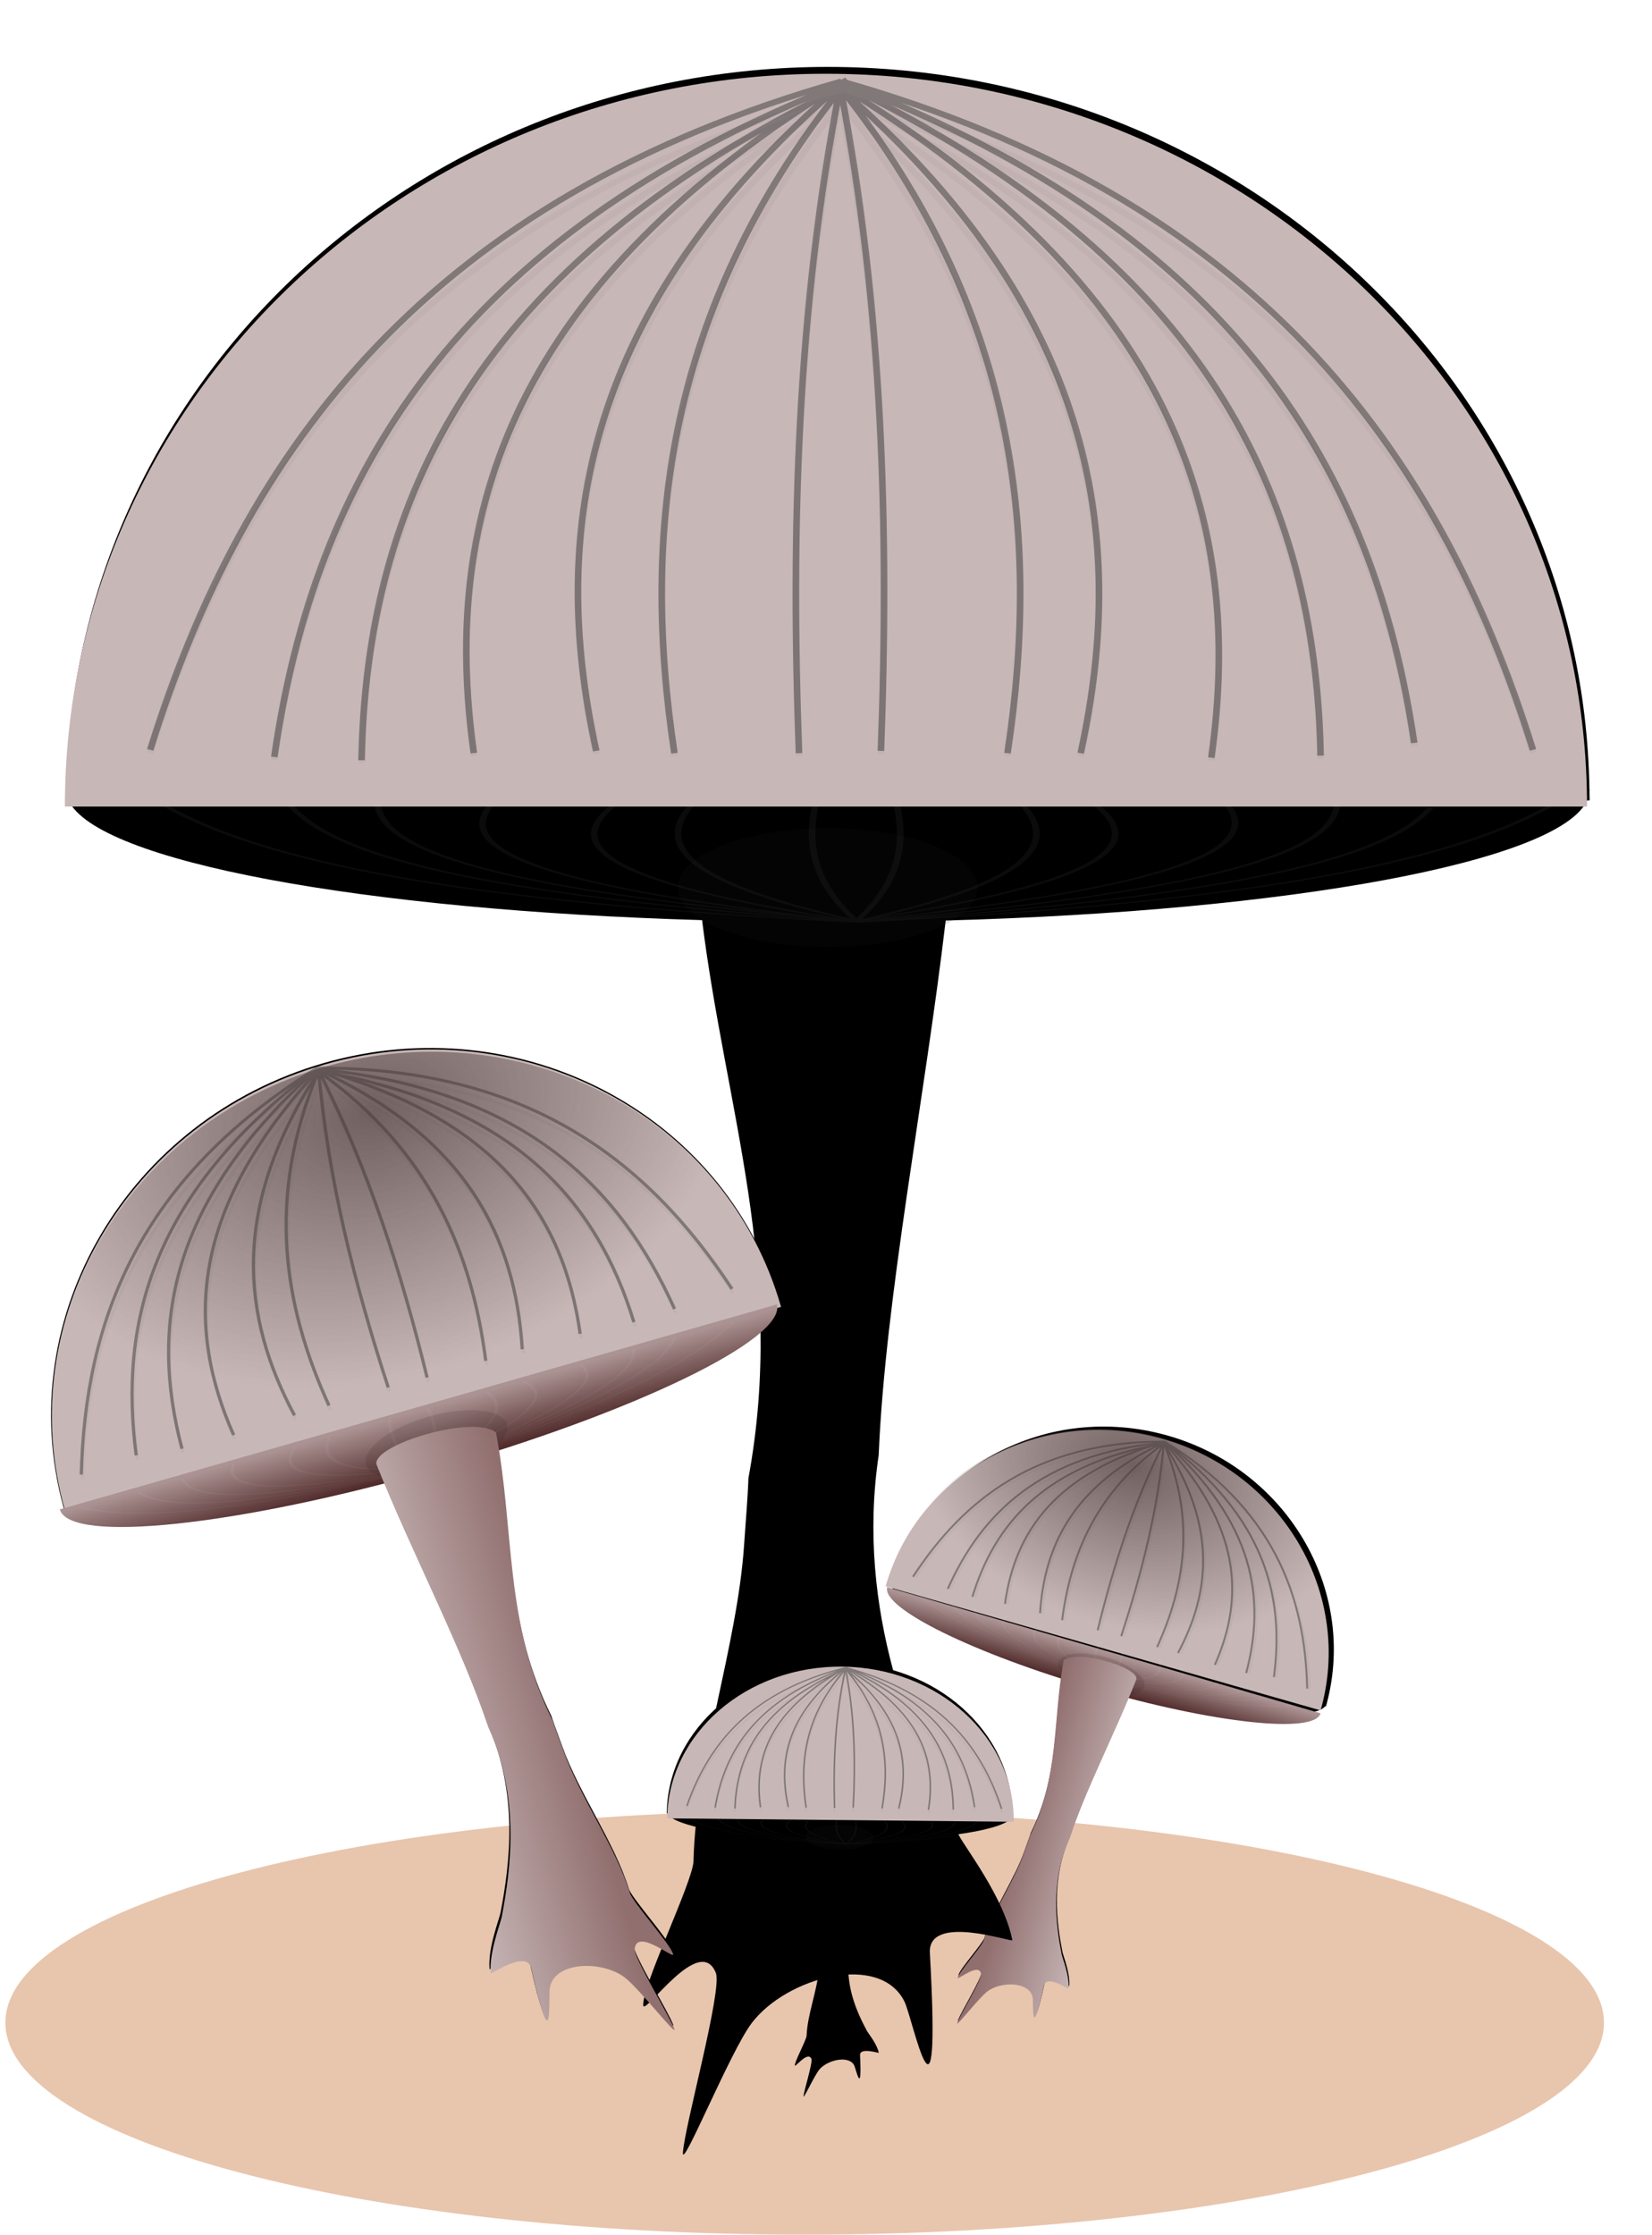 <svg xmlns="http://www.w3.org/2000/svg" xmlns:xlink="http://www.w3.org/1999/xlink" viewBox="0 0 117.34 158.67"><defs><linearGradient id="c"><stop offset="0" stop-color="#916f6f"/><stop offset="1" stop-color="#c8b7b7"/></linearGradient><linearGradient id="b"><stop offset="0" stop-color="#483737"/><stop offset="1" stop-color="#483737" stop-opacity="0"/></linearGradient><linearGradient id="a"><stop offset="0" stop-color="#2b0000"/><stop offset="1" stop-color="#ac9393"/></linearGradient><linearGradient id="e" y2="437.07" xlink:href="#a" gradientUnits="userSpaceOnUse" x2="344.35" y1="544" x1="344.78"/><linearGradient id="i" y2="581.54" xlink:href="#c" gradientUnits="userSpaceOnUse" x2="390.08" y1="581.54" x1="336.6"/><filter id="f" color-interpolation-filters="sRGB"><feGaussianBlur stdDeviation="1.502"/></filter><filter id="h" height="1.399" width="1.172" color-interpolation-filters="sRGB" y="-.2" x="-.086"><feGaussianBlur stdDeviation="1.414"/></filter><filter id="d" color-interpolation-filters="sRGB"><feGaussianBlur stdDeviation="4.547"/></filter><radialGradient id="g" xlink:href="#b" gradientUnits="userSpaceOnUse" cy="569.71" cx="356.77" gradientTransform="matrix(1 0 0 .434 0 255.01)" r="139.92"/></defs><path d="M113.927 143.614c0 8.315-25.418 15.055-56.773 15.055-31.354 0-56.772-6.74-56.772-15.055s25.418-15.055 56.772-15.055c31.355 0 56.773 6.74 56.773 15.055z" opacity=".676" fill-rule="evenodd" fill="#deaa87"/><path d="M356.12 362.34c-70.015 0-126.87 54.157-127.88 121.31h-.031c0 .096-.007.186 0 .281-.006.51 0 1.021 0 1.531h.406c4.73 10.201 49.128 18.442 106.38 20.094 3.917 31.634 14.162 59.111 7.781 93.688-.13 3.7-.475 7.401-.719 11.094-1.124 17.024-8.135 36.441-8.5 53.156-.074 3.402-8.724 21.057-8.437 24.25.162 1.807 9.487-12.228 12.188-5.468 1.13 2.826-5.31 25.962-5.531 30.188-.157 2.983 7.926-16.996 11.562-21.781 5.87-7.724 21.572-11.932 25.656-3.563 1.393 2.856 6.188 26.421 4.25-8.187-.377-6.737 13.93-1.703 13.844-2.157-1.356-7.06-7.903-15.513-8.969-17.594-7.644-15.169-17.364-37.613-13.469-63.812 1.092-26.342 7.767-60.013 11.25-89.75 57.906-1.562 102.98-9.87 107.72-20.156h.406c0-.51-.025-1.022-.031-1.53.007-.096.031-.186.031-.282h-.031c-1.005-67.155-57.86-121.31-127.88-121.31z" filter="url(#d)" fill-rule="evenodd" transform="matrix(.121 .034 -.034 .121 52.121 45.965)"/><path d="M62.906 112.63c2.342-8.21 11.157-12.894 19.688-10.46s13.549 11.062 11.206 19.273" fill-rule="evenodd" fill="#c8b7b7"/><path d="M485.22 433.23c0 45.437-62.644 82.271-139.92 82.271s-139.92-36.834-139.92-82.271" transform="matrix(.11 .032 -.009 .033 44.324 91.823)" fill="url(#e)" fill-rule="evenodd"/><g transform="matrix(.134 .038 -.034 .119 47.35 45.316)" opacity=".481" filter="url(#f)" stroke="#333" fill="none"><path d="M356.71 365.37c-62.112 19.845-90.218 62.36-104.49 114.1M356.71 365.37c62.112 19.845 90.218 62.36 104.49 114.1M357.84 365.93c58.256 25.51 79.385 65.901 85.411 112.35M356.39 365.93c-58.256 26.055-79.385 67.311-85.411 114.75M356.95 365.81c54.995 30.185 71.419 70.375 72.151 114.64M356.32 366.6c-54.995 30.185-71.419 70.375-72.151 114.64M357.55 365.12c-50.538 34.679-61.523 73.869-56.416 114.89M356.17 365.91c50.538 34.679 61.523 73.869 56.416 114.89M356.83 366.91c37.665 37.26 43.345 75.078 36.012 113.12M355.65 366.91c-37.665 37.13-43.345 74.815-36.012 112.73M356.83 366.91c26.094 37.26 30.029 75.078 24.949 113.12M356.4 366.91c-26.094 37.26-30.029 75.078-24.949 113.12M356.4 366.91c-6.406 37.26-7.372 75.078-6.125 113.12M356.53 366.52c6.406 37.26 7.372 75.078 6.125 113.12"/></g><g opacity=".046" stroke="#333" fill="none"><path d="M356.71 365.37c-62.112 19.845-90.218 62.36-104.49 114.1M356.71 365.37c62.112 19.845 90.218 62.36 104.49 114.1M357.84 365.93c58.256 25.51 79.385 65.901 85.411 112.35M356.39 365.93c-58.256 26.055-79.385 67.311-85.411 114.75M356.95 365.81c54.995 30.185 71.419 70.375 72.151 114.64M356.32 366.6c-54.995 30.185-71.419 70.375-72.151 114.64M357.55 365.12c-50.538 34.679-61.523 73.869-56.416 114.89M356.17 365.91c50.538 34.679 61.523 73.869 56.416 114.89M356.83 366.91c37.665 37.26 43.345 75.078 36.012 113.12M355.65 366.91c-37.665 37.13-43.345 74.815-36.012 112.73M356.83 366.91c26.094 37.26 30.029 75.078 24.949 113.12M356.4 366.91c-26.094 37.26-30.029 75.078-24.949 113.12M356.4 366.91c-6.406 37.26-7.372 75.078-6.125 113.12M356.53 366.52c6.406 37.26 7.372 75.078 6.125 113.12" transform="matrix(.134 .038 -.033 .117 47.059 46.336)"/></g><g opacity=".046" stroke="#fff" fill="none"><path d="M356.71 365.37c-62.112 19.845-90.218 62.36-104.49 114.1M356.71 365.37c62.112 19.845 90.218 62.36 104.49 114.1M357.84 365.93c58.256 25.51 79.385 65.901 85.411 112.35M356.39 365.93c-58.256 26.055-79.385 67.311-85.411 114.75M356.95 365.81c54.995 30.185 71.419 70.375 72.151 114.64M356.32 366.6c-54.995 30.185-71.419 70.375-72.151 114.64M357.55 365.12c-50.538 34.679-61.523 73.869-56.416 114.89M356.17 365.91c50.538 34.679 61.523 73.869 56.416 114.89M356.83 366.91c37.665 37.26 43.345 75.078 36.012 113.12M355.65 366.91c-37.665 37.13-43.345 74.815-36.012 112.73M356.83 366.91c26.094 37.26 30.029 75.078 24.949 113.12M356.4 366.91c-26.094 37.26-30.029 75.078-24.949 113.12M356.4 366.91c-6.406 37.26-7.372 75.078-6.125 113.12M356.53 366.52c6.406 37.26 7.372 75.078 6.125 113.12" transform="matrix(.134 .038 .006 -.021 28.279 113.418)"/></g><path d="M485.22 433.23c0 45.437-62.644 82.271-139.92 82.271s-139.92-36.834-139.92-82.271" transform="rotate(-164.085 61.487 96.517) scale(.115 .188)" opacity=".676" fill="url(#g)" fill-rule="evenodd"/><path d="M387.28 498.34c0 4.697-8.855 8.505-19.779 8.505s-19.779-3.808-19.779-8.505 8.855-8.505 19.779-8.505 19.779 3.808 19.779 8.505z" transform="matrix(.154 .044 -.04 .142 41.57 31.945)" opacity=".366" filter="url(#h)" fill-rule="evenodd" fill="#241c1c"/><path d="M376.72 496.81c-3.114 31.476-10.89 68.755-12.076 97.374-3.895 26.2 5.832 48.646 13.476 63.815 1.066 2.08 7.623 10.531 8.979 17.592.087.453-14.22-4.576-13.843 2.16 1.938 34.609-2.884 11.063-4.277 8.207-4.085-8.37-19.77-4.17-25.64 3.554-3.636 4.784-11.712 24.75-11.555 21.767.223-4.226 6.646-27.336 5.516-30.162-2.7-6.76-12.016 7.248-12.178 5.441-.286-3.193 8.372-20.843 8.447-24.244.364-16.715 7.36-36.126 8.485-53.15.244-3.693.601-7.38.732-11.08 6.824-36.979-5.38-65.843-8.508-100.35 5.49-8.048 41.263-7.692 42.444-.922z" fill="url(#i)" fill-rule="evenodd" transform="matrix(.121 .034 -.034 .121 52.03 46.293)"/><g><path d="M356.12 362.34c-70.015 0-126.87 54.157-127.88 121.31h-.031c0 .096-.007.186 0 .281-.006.51 0 1.021 0 1.531h.406c4.73 10.201 49.128 18.442 106.38 20.094 3.917 31.634 14.162 59.111 7.781 93.688-.13 3.7-.475 7.401-.719 11.094-1.124 17.024-8.135 36.441-8.5 53.156-.074 3.402-8.724 21.057-8.437 24.25.162 1.807 9.487-12.228 12.188-5.468 1.13 2.826-5.31 25.962-5.531 30.188-.157 2.983 7.926-16.996 11.562-21.781 5.87-7.724 21.572-11.932 25.656-3.563 1.393 2.856 6.188 26.421 4.25-8.187-.377-6.737 13.93-1.703 13.844-2.157-1.356-7.06-7.903-15.513-8.969-17.594-7.644-15.169-17.364-37.613-13.469-63.812 1.092-26.342 7.767-60.013 11.25-89.75 57.906-1.562 102.98-9.87 107.72-20.156h.406c0-.51-.025-1.022-.031-1.53.007-.096.031-.186.031-.282h-.031c-1.005-67.155-57.86-121.31-127.88-121.31z" filter="url(#d)" fill-rule="evenodd" transform="translate(-91.835 -148.52) scale(.423)"/><path d="M4.61 57.267c0-28.735 24.202-52.03 54.058-52.03s54.058 23.295 54.058 52.03" fill-rule="evenodd" fill="#c8b7b7"/><path d="M485.22 433.23c0 45.437-62.644 82.271-139.92 82.271s-139.92-36.834-139.92-82.271" transform="matrix(.386 0 0 .114 -74.736 7.082)" fill-rule="evenodd" fill="url(#e)"/><g transform="matrix(.47 0 0 .416 -107.877 -146.216)" opacity=".481" filter="url(#f)" stroke="#333" fill="none"><path d="M356.71 365.37c-62.112 19.845-90.218 62.36-104.49 114.1M356.71 365.37c62.112 19.845 90.218 62.36 104.49 114.1M357.84 365.93c58.256 25.51 79.385 65.901 85.411 112.35M356.39 365.93c-58.256 26.055-79.385 67.311-85.411 114.75M356.95 365.81c54.995 30.185 71.419 70.375 72.151 114.64M356.32 366.6c-54.995 30.185-71.419 70.375-72.151 114.64M357.55 365.12c-50.538 34.679-61.523 73.869-56.416 114.89M356.17 365.91c50.538 34.679 61.523 73.869 56.416 114.89M356.83 366.91c37.665 37.26 43.345 75.078 36.012 113.12M355.65 366.91c-37.665 37.13-43.345 74.815-36.012 112.73M356.83 366.91c26.094 37.26 30.029 75.078 24.949 113.12M356.4 366.91c-26.094 37.26-30.029 75.078-24.949 113.12M356.4 366.91c-6.406 37.26-7.372 75.078-6.125 113.12M356.53 366.52c6.406 37.26 7.372 75.078 6.125 113.12"/></g><g opacity=".046" stroke="#333" fill="none"><path d="M356.71 365.37c-62.112 19.845-90.218 62.36-104.49 114.1M356.71 365.37c62.112 19.845 90.218 62.36 104.49 114.1M357.84 365.93c58.256 25.51 79.385 65.901 85.411 112.35M356.39 365.93c-58.256 26.055-79.385 67.311-85.411 114.75M356.95 365.81c54.995 30.185 71.419 70.375 72.151 114.64M356.32 366.6c-54.995 30.185-71.419 70.375-72.151 114.64M357.55 365.12c-50.538 34.679-61.523 73.869-56.416 114.89M356.17 365.91c50.538 34.679 61.523 73.869 56.416 114.89M356.83 366.91c37.665 37.26 43.345 75.078 36.012 113.12M355.65 366.91c-37.665 37.13-43.345 74.815-36.012 112.73M356.83 366.91c26.094 37.26 30.029 75.078 24.949 113.12M356.4 366.91c-26.094 37.26-30.029 75.078-24.949 113.12M356.4 366.91c-6.406 37.26-7.372 75.078-6.125 113.12M356.53 366.52c6.406 37.26 7.372 75.078 6.125 113.12" transform="matrix(.47 0 0 .409 -107.877 -142.649)"/></g><g opacity=".046" stroke="#fff" fill="none"><path d="M356.71 365.37c-62.112 19.845-90.218 62.36-104.49 114.1M356.71 365.37c62.112 19.845 90.218 62.36 104.49 114.1M357.84 365.93c58.256 25.51 79.385 65.901 85.411 112.35M356.39 365.93c-58.256 26.055-79.385 67.311-85.411 114.75M356.95 365.81c54.995 30.185 71.419 70.375 72.151 114.64M356.32 366.6c-54.995 30.185-71.419 70.375-72.151 114.64M357.55 365.12c-50.538 34.679-61.523 73.869-56.416 114.89M356.17 365.91c50.538 34.679 61.523 73.869 56.416 114.89M356.83 366.91c37.665 37.26 43.345 75.078 36.012 113.12M355.65 366.91c-37.665 37.13-43.345 74.815-36.012 112.73M356.83 366.91c26.094 37.26 30.029 75.078 24.949 113.12M356.4 366.91c-26.094 37.26-30.029 75.078-24.949 113.12M356.4 366.91c-6.406 37.26-7.372 75.078-6.125 113.12M356.53 366.52c6.406 37.26 7.372 75.078 6.125 113.12" transform="matrix(.47 0 0 -.072 -106.725 91.782)"/></g><path d="M485.22 433.23c0 45.437-62.644 82.271-139.92 82.271s-139.92-36.834-139.92-82.271" transform="matrix(-.386 0 0 -.632 192.075 331.252)" opacity=".676" fill-rule="evenodd" fill="url(#g)"/><path d="M387.28 498.34c0 4.697-8.855 8.505-19.779 8.505s-19.779-3.808-19.779-8.505 8.855-8.505 19.779-8.505 19.779 3.808 19.779 8.505z" transform="matrix(.538 0 0 .496 -138.924 -184.154)" opacity=".366" filter="url(#h)" fill-rule="evenodd" fill="#241c1c"/><path d="M376.72 496.81c-3.114 31.476-10.89 68.755-12.076 97.374-3.895 26.2 5.832 48.646 13.476 63.815 1.066 2.08 7.623 10.531 8.979 17.592.087.453-14.22-4.576-13.843 2.16 1.938 34.609-2.884 11.063-4.277 8.207-4.085-8.37-19.77-4.17-25.64 3.554-3.636 4.784-11.712 24.75-11.555 21.767.223-4.226 6.646-27.336 5.516-30.162-2.7-6.76-12.016 7.248-12.178 5.441-.286-3.193 8.372-20.843 8.447-24.244.364-16.715 7.36-36.126 8.485-53.15.244-3.693.601-7.38.732-11.08 6.824-36.979-5.38-65.843-8.508-100.35 5.49-8.048 41.263-7.692 42.444-.922z" fill-rule="evenodd" fill="url(#i)" transform="translate(-91.83 -147.376) scale(.423)"/></g><g><path d="M356.12 362.34c-70.015 0-126.87 54.157-127.88 121.31h-.031c0 .096-.007.186 0 .281-.006.51 0 1.021 0 1.531h.406c4.73 10.201 49.128 18.442 106.38 20.094 3.917 31.634 14.162 59.111 7.781 93.688-.13 3.7-.475 7.401-.719 11.094-1.124 17.024-8.135 36.441-8.5 53.156-.074 3.402-8.724 21.057-8.437 24.25.162 1.807 9.487-12.228 12.188-5.468 1.13 2.826-5.31 25.962-5.531 30.188-.157 2.983 7.926-16.996 11.562-21.781 5.87-7.724 21.572-11.932 25.656-3.563 1.393 2.856 6.188 26.421 4.25-8.187-.377-6.737 13.93-1.703 13.844-2.157-1.356-7.06-7.903-15.513-8.969-17.594-7.644-15.169-17.364-37.613-13.469-63.812 1.092-26.342 7.767-60.013 11.25-89.75 57.906-1.562 102.98-9.87 107.72-20.156h.406c0-.51-.025-1.022-.031-1.53.007-.096.031-.186.031-.282h-.031c-1.005-67.155-57.86-121.31-127.88-121.31z" filter="url(#d)" fill-rule="evenodd" transform="matrix(-.199 .057 .057 .199 73.227 -16.93)"/><path d="M55.477 92.793c-3.855-13.515-18.363-21.224-32.405-17.218S.773 93.783 4.63 107.298" fill-rule="evenodd" fill="#c8b7b7"/><path d="M485.22 433.23c0 45.437-62.644 82.271-139.92 82.271s-139.92-36.834-139.92-82.271" transform="matrix(-.182 .052 .015 .054 86.061 58.545)" fill="url(#e)" fill-rule="evenodd"/><g transform="rotate(164.08 41.799 -3.33) scale(.23 -.203)" opacity=".481" filter="url(#f)" stroke="#333" fill="none"><path d="M356.71 365.37c-62.112 19.845-90.218 62.36-104.49 114.1M356.71 365.37c62.112 19.845 90.218 62.36 104.49 114.1M357.84 365.93c58.256 25.51 79.385 65.901 85.411 112.35M356.39 365.93c-58.256 26.055-79.385 67.311-85.411 114.75M356.95 365.81c54.995 30.185 71.419 70.375 72.151 114.64M356.32 366.6c-54.995 30.185-71.419 70.375-72.151 114.64M357.55 365.12c-50.538 34.679-61.523 73.869-56.416 114.89M356.17 365.91c50.538 34.679 61.523 73.869 56.416 114.89M356.83 366.91c37.665 37.26 43.345 75.078 36.012 113.12M355.65 366.91c-37.665 37.13-43.345 74.815-36.012 112.73M356.83 366.91c26.094 37.26 30.029 75.078 24.949 113.12M356.4 366.91c-26.094 37.26-30.029 75.078-24.949 113.12M356.4 366.91c-6.406 37.26-7.372 75.078-6.125 113.12M356.53 366.52c6.406 37.26 7.372 75.078 6.125 113.12"/></g><g opacity=".046" stroke="#333" fill="none"><path d="M356.71 365.37c-62.112 19.845-90.218 62.36-104.49 114.1M356.71 365.37c62.112 19.845 90.218 62.36 104.49 114.1M357.84 365.93c58.256 25.51 79.385 65.901 85.411 112.35M356.39 365.93c-58.256 26.055-79.385 67.311-85.411 114.75M356.95 365.81c54.995 30.185 71.419 70.375 72.151 114.64M356.32 366.6c-54.995 30.185-71.419 70.375-72.151 114.64M357.55 365.12c-50.538 34.679-61.523 73.869-56.416 114.89M356.17 365.91c50.538 34.679 61.523 73.869 56.416 114.89M356.83 366.91c37.665 37.26 43.345 75.078 36.012 113.12M355.65 366.91c-37.665 37.13-43.345 74.815-36.012 112.73M356.83 366.91c26.094 37.26 30.029 75.078 24.949 113.12M356.4 366.91c-26.094 37.26-30.029 75.078-24.949 113.12M356.4 366.91c-6.406 37.26-7.372 75.078-6.125 113.12M356.53 366.52c6.406 37.26 7.372 75.078 6.125 113.12" transform="rotate(164.08 41.92 -2.458) scale(.23 -.2)"/></g><g opacity=".046" stroke="#fff" fill="none"><path d="M356.71 365.37c-62.112 19.845-90.218 62.36-104.49 114.1M356.71 365.37c62.112 19.845 90.218 62.36 104.49 114.1M357.84 365.93c58.256 25.51 79.385 65.901 85.411 112.35M356.39 365.93c-58.256 26.055-79.385 67.311-85.411 114.75M356.95 365.81c54.995 30.185 71.419 70.375 72.151 114.64M356.32 366.6c-54.995 30.185-71.419 70.375-72.151 114.64M357.55 365.12c-50.538 34.679-61.523 73.869-56.416 114.89M356.17 365.91c50.538 34.679 61.523 73.869 56.416 114.89M356.83 366.91c37.665 37.26 43.345 75.078 36.012 113.12M355.65 366.91c-37.665 37.13-43.345 74.815-36.012 112.73M356.83 366.91c26.094 37.26 30.029 75.078 24.949 113.12M356.4 366.91c-26.094 37.26-30.029 75.078-24.949 113.12M356.4 366.91c-6.406 37.26-7.372 75.078-6.125 113.12M356.53 366.52c6.406 37.26 7.372 75.078 6.125 113.12" transform="rotate(164.08 49.656 54.908) scale(.23 .035)"/></g><path d="M485.22 433.23c0 45.437-62.644 82.271-139.92 82.271s-139.92-36.834-139.92-82.271" transform="matrix(.182 -.052 -.085 -.297 4.068 246.8)" opacity=".676" fill="url(#g)" fill-rule="evenodd"/><path d="M387.28 498.34c0 4.697-8.855 8.505-19.779 8.505s-19.779-3.808-19.779-8.505 8.855-8.505 19.779-8.505 19.779 3.808 19.779 8.505z" transform="matrix(-.253 .072 .067 .233 90.593 -40.007)" opacity=".366" filter="url(#h)" fill-rule="evenodd" fill="#241c1c"/><path d="M376.72 496.81c-3.114 31.476-10.89 68.755-12.076 97.374-3.895 26.2 5.832 48.646 13.476 63.815 1.066 2.08 7.623 10.531 8.979 17.592.087.453-14.22-4.576-13.843 2.16 1.938 34.609-2.884 11.063-4.277 8.207-4.085-8.37-19.77-4.17-25.64 3.554-3.636 4.784-11.712 24.75-11.555 21.767.223-4.226 6.646-27.336 5.516-30.162-2.7-6.76-12.016 7.248-12.178 5.441-.286-3.193 8.372-20.843 8.447-24.244.364-16.715 7.36-36.126 8.485-53.15.244-3.693.601-7.38.732-11.08 6.824-36.979-5.38-65.843-8.508-100.35 5.49-8.048 41.263-7.692 42.444-.922z" fill="url(#i)" fill-rule="evenodd" transform="matrix(-.199 .057 .057 .199 73.379 -16.392)"/></g><g><path d="M356.12 362.34c-70.015 0-126.87 54.157-127.88 121.31h-.031c0 .096-.007.186 0 .281-.006.51 0 1.021 0 1.531h.406c4.73 10.201 49.128 18.442 106.38 20.094 3.917 31.634 14.162 59.111 7.781 93.688-.13 3.7-.475 7.401-.719 11.094-1.124 17.024-8.135 36.441-8.5 53.156-.074 3.402-8.724 21.057-8.437 24.25.162 1.807 9.487-12.228 12.188-5.468 1.13 2.826-5.31 25.962-5.531 30.188-.157 2.983 7.926-16.996 11.562-21.781 5.87-7.724 21.572-11.932 25.656-3.563 1.393 2.856 6.188 26.421 4.25-8.187-.377-6.737 13.93-1.703 13.844-2.157-1.356-7.06-7.903-15.513-8.969-17.594-7.644-15.169-17.364-37.613-13.469-63.812 1.092-26.342 7.767-60.013 11.25-89.75 57.906-1.562 102.98-9.87 107.72-20.156h.406c0-.51-.025-1.022-.031-1.53.007-.096.031-.186.031-.282h-.031c-1.005-67.155-57.86-121.31-127.88-121.31z" filter="url(#d)" fill-rule="evenodd" transform="matrix(.096 .001 -.001 .088 25.935 85.81)"/><path d="M47.39 129.108c.07-6.016 5.636-10.839 12.433-10.772s12.249 4.997 12.18 11.013" fill-rule="evenodd" fill="#c8b7b7"/><path d="M485.22 433.23c0 45.437-62.644 82.271-139.92 82.271s-139.92-36.834-139.92-82.271" transform="matrix(.088 .001 -0 .024 29.45 118.424)" fill="url(#e)" fill-rule="evenodd"/><g transform="matrix(.107 .001 -.001 .087 22.278 86.258)" opacity=".481" filter="url(#f)" stroke="#333" fill="none"><path d="M356.71 365.37c-62.112 19.845-90.218 62.36-104.49 114.1M356.71 365.37c62.112 19.845 90.218 62.36 104.49 114.1M357.84 365.93c58.256 25.51 79.385 65.901 85.411 112.35M356.39 365.93c-58.256 26.055-79.385 67.311-85.411 114.75M356.95 365.81c54.995 30.185 71.419 70.375 72.151 114.64M356.32 366.6c-54.995 30.185-71.419 70.375-72.151 114.64M357.55 365.12c-50.538 34.679-61.523 73.869-56.416 114.89M356.17 365.91c50.538 34.679 61.523 73.869 56.416 114.89M356.83 366.91c37.665 37.26 43.345 75.078 36.012 113.12M355.65 366.91c-37.665 37.13-43.345 74.815-36.012 112.73M356.83 366.91c26.094 37.26 30.029 75.078 24.949 113.12M356.4 366.91c-26.094 37.26-30.029 75.078-24.949 113.12M356.4 366.91c-6.406 37.26-7.372 75.078-6.125 113.12M356.53 366.52c6.406 37.26 7.372 75.078 6.125 113.12"/></g><g opacity=".046" stroke="#333" fill="none"><path d="M356.71 365.37c-62.112 19.845-90.218 62.36-104.49 114.1M356.71 365.37c62.112 19.845 90.218 62.36 104.49 114.1M357.84 365.93c58.256 25.51 79.385 65.901 85.411 112.35M356.39 365.93c-58.256 26.055-79.385 67.311-85.411 114.75M356.95 365.81c54.995 30.185 71.419 70.375 72.151 114.64M356.32 366.6c-54.995 30.185-71.419 70.375-72.151 114.64M357.55 365.12c-50.538 34.679-61.523 73.869-56.416 114.89M356.17 365.91c50.538 34.679 61.523 73.869 56.416 114.89M356.83 366.91c37.665 37.26 43.345 75.078 36.012 113.12M355.65 366.91c-37.665 37.13-43.345 74.815-36.012 112.73M356.83 366.91c26.094 37.26 30.029 75.078 24.949 113.12M356.4 366.91c-26.094 37.26-30.029 75.078-24.949 113.12M356.4 366.91c-6.406 37.26-7.372 75.078-6.125 113.12M356.53 366.52c6.406 37.26 7.372 75.078 6.125 113.12" transform="matrix(.107 .001 -.001 .086 22.269 87.004)"/></g><g opacity=".046" stroke="#fff" fill="none"><path d="M356.71 365.37c-62.112 19.845-90.218 62.36-104.49 114.1M356.71 365.37c62.112 19.845 90.218 62.36 104.49 114.1M357.84 365.93c58.256 25.51 79.385 65.901 85.411 112.35M356.39 365.93c-58.256 26.055-79.385 67.311-85.411 114.75M356.95 365.81c54.995 30.185 71.419 70.375 72.151 114.64M356.32 366.6c-54.995 30.185-71.419 70.375-72.151 114.64M357.55 365.12c-50.538 34.679-61.523 73.869-56.416 114.89M356.17 365.91c50.538 34.679 61.523 73.869 56.416 114.89M356.83 366.91c37.665 37.26 43.345 75.078 36.012 113.12M355.65 366.91c-37.665 37.13-43.345 74.815-36.012 112.73M356.83 366.91c26.094 37.26 30.029 75.078 24.949 113.12M356.4 366.91c-26.094 37.26-30.029 75.078-24.949 113.12M356.4 366.91c-6.406 37.26-7.372 75.078-6.125 113.12M356.53 366.52c6.406 37.26 7.372 75.078 6.125 113.12" transform="matrix(.107 .001 0 -.015 21.963 136.085)"/></g><path d="M485.22 433.23c0 45.437-62.644 82.271-139.92 82.271s-139.92-36.834-139.92-82.271" transform="matrix(-.088 -.001 .002 -.132 89.4 186.885)" opacity=".676" fill="url(#g)" fill-rule="evenodd"/><path d="M387.28 498.34c0 4.697-8.855 8.505-19.779 8.505s-19.779-3.808-19.779-8.505 8.855-8.505 19.779-8.505 19.779 3.808 19.779 8.505z" transform="matrix(.122 .001 -.001 .104 15.302 78.246)" opacity=".366" filter="url(#h)" fill-rule="evenodd" fill="#241c1c"/><path d="M376.72 496.81c-3.114 31.476-10.89 68.755-12.076 97.374-3.895 26.2 5.832 48.646 13.476 63.815 1.066 2.08 7.623 10.531 8.979 17.592.087.453-14.22-4.576-13.843 2.16 1.938 34.609-2.884 11.063-4.277 8.207-4.085-8.37-19.77-4.17-25.64 3.554-3.636 4.784-11.712 24.75-11.555 21.767.223-4.226 6.646-27.336 5.516-30.162-2.7-6.76-12.016 7.248-12.178 5.441-.286-3.193 8.372-20.843 8.447-24.244.364-16.715 7.36-36.126 8.485-53.15.244-3.693.601-7.38.732-11.08 6.824-36.979-5.38-65.843-8.508-100.35 5.49-8.048 41.263-7.692 42.444-.922z" fill="url(#i)" fill-rule="evenodd" transform="matrix(.096 .001 -.001 .088 25.933 86.05)"/></g></svg>